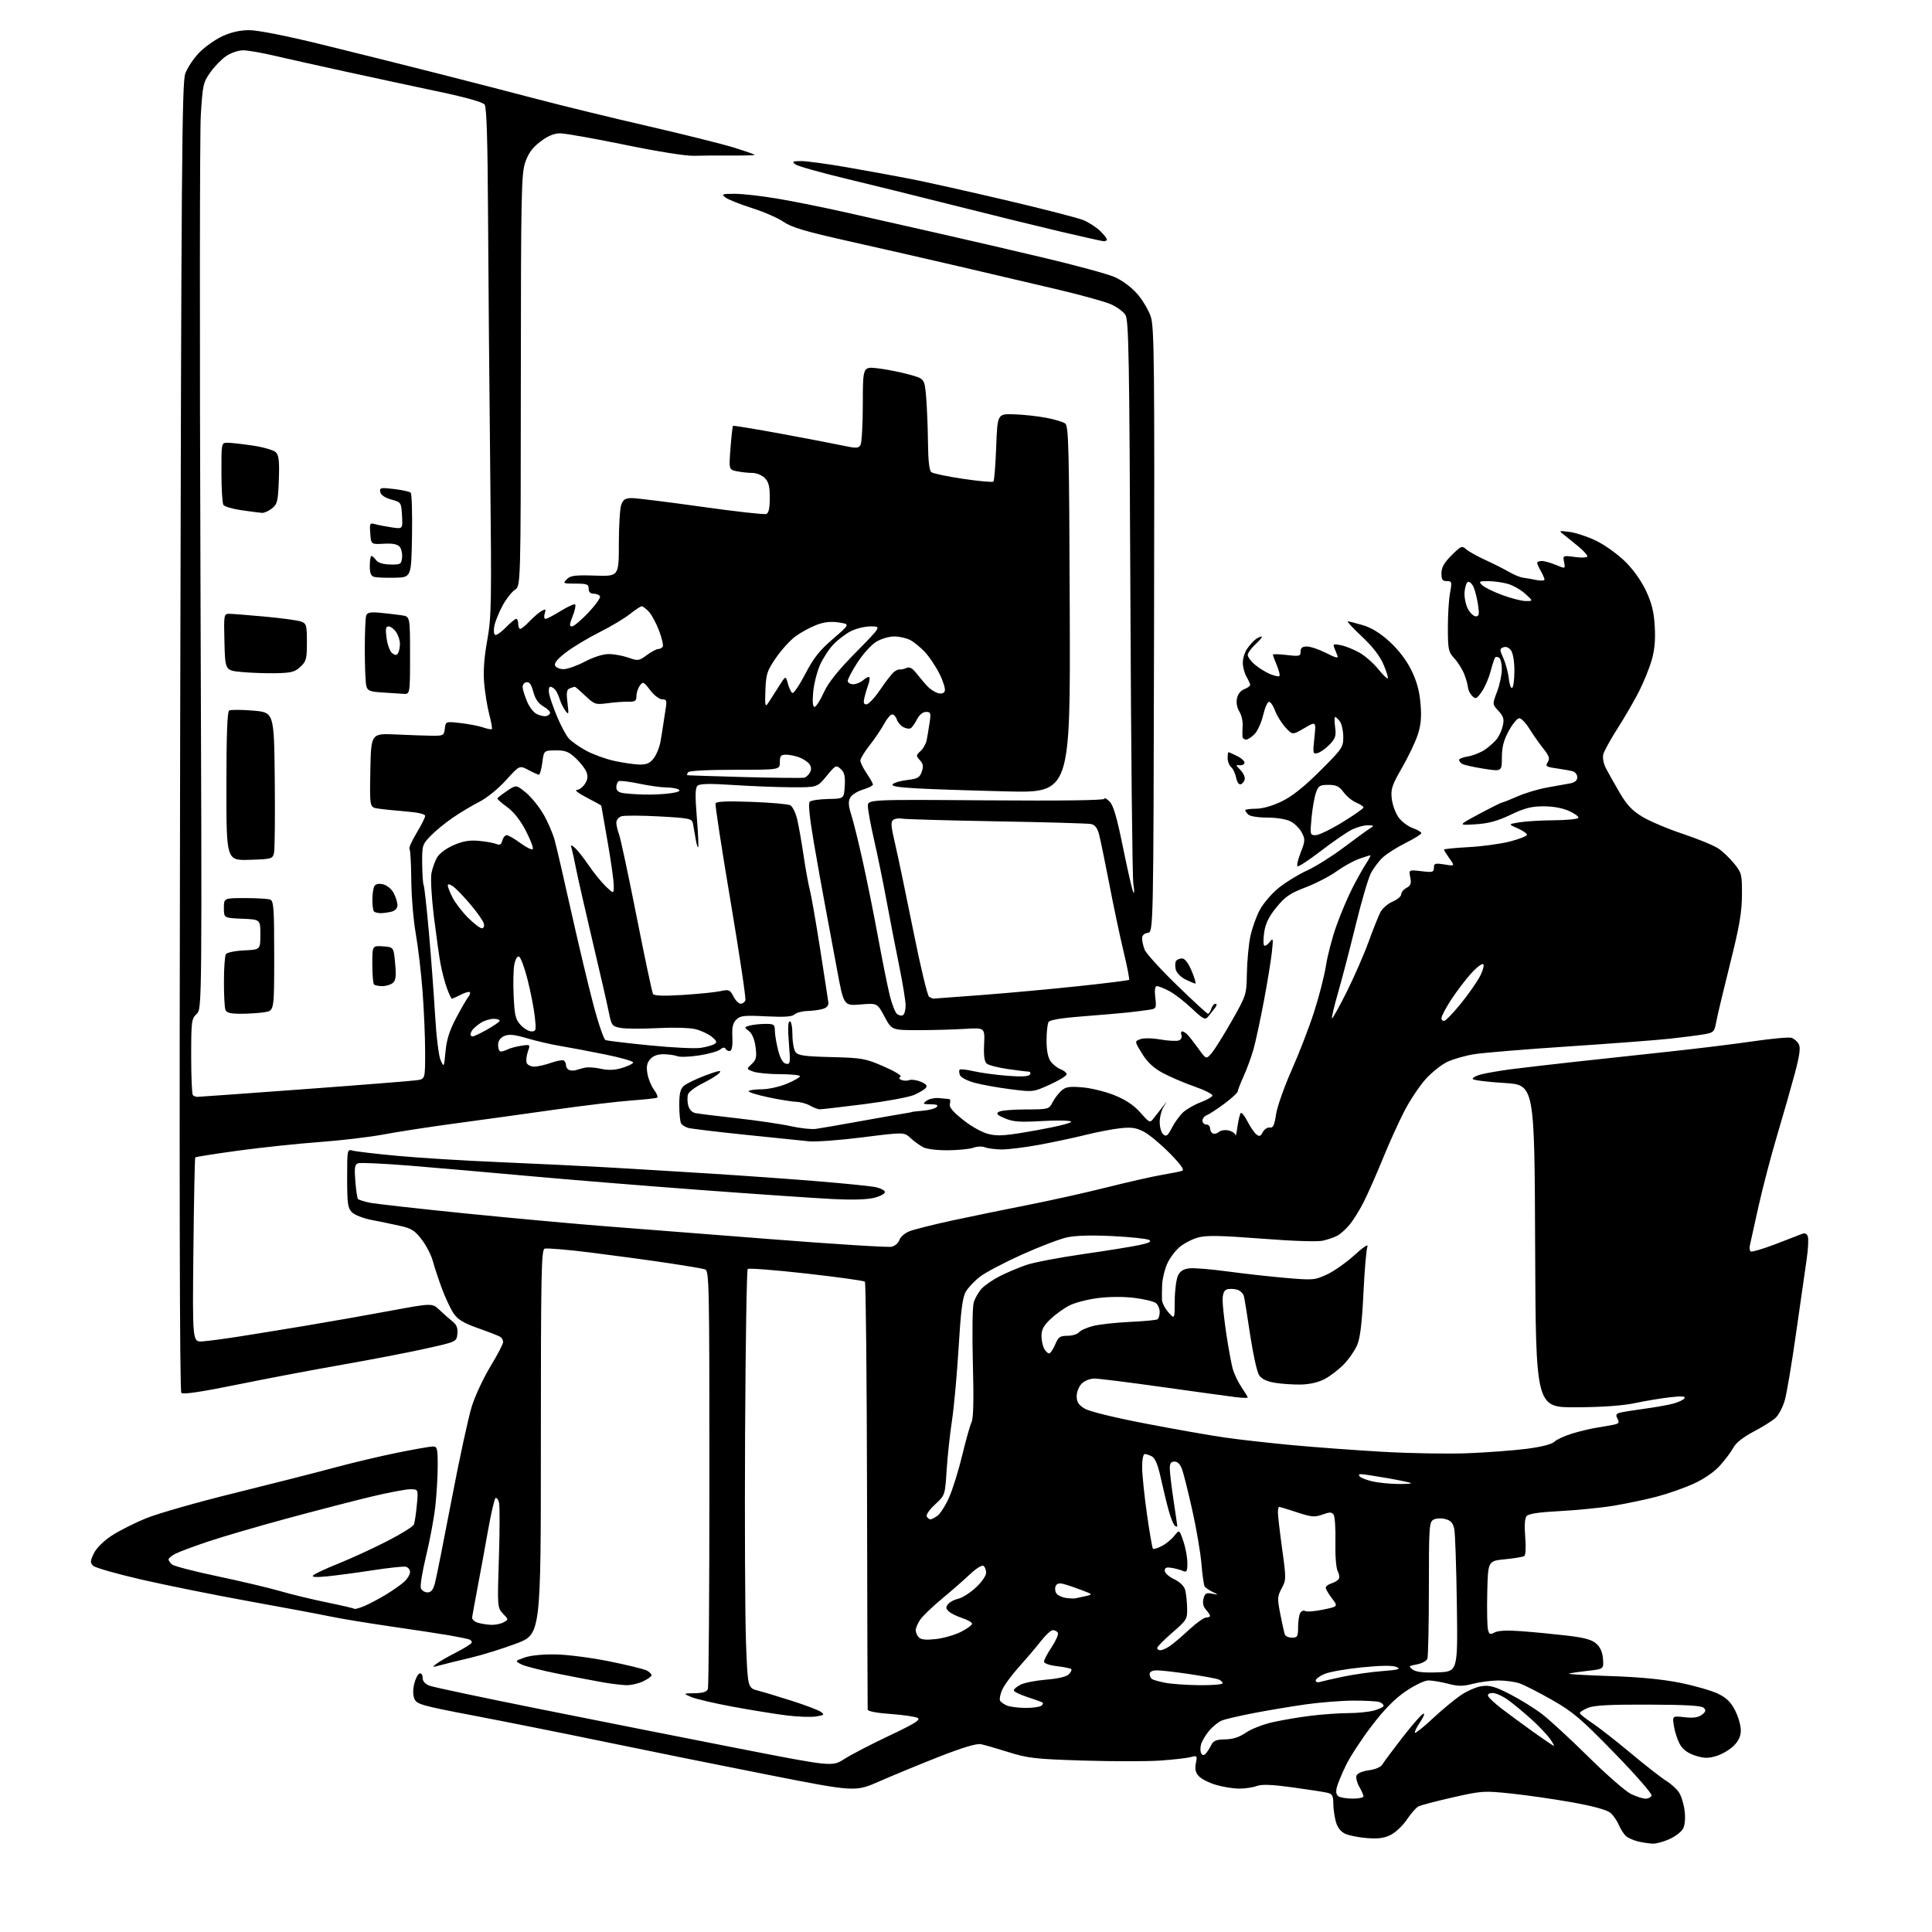 <?xml version="1.0" encoding="UTF-8" standalone="no"?>
<svg 
  version="1.1" 
  xmlns="http://www.w3.org/2000/svg" 
  xmlns:xlink="http://www.w3.org/1999/xlink" 
  xmlns:svg="http://www.w3.org/2000/svg"
  xmlns:rdf="http://www.w3.org/1999/02/22-rdf-syntax-ns#"
  xmlns:cc="http://creativecommons.org/ns#"
  xmlns:dc="http://purl.org/dc/elements/1.1/"
  viewBox="0 0 768 768"
  width="768"
  height="768"
>
<style>svg {background-color: white; }</style>"
<path stroke="none" fill="black" fill-rule="evenodd" d="M657.00,732.88C655.62,732.83 653.04,732.45 651.26,732.03C649.47,731.60 647.31,730.67 646.45,729.96C645.59,729.24 644.30,727.27 643.58,725.58C642.86,723.89 641.36,721.68 640.23,720.68C638.90,719.50 633.71,718.05 625.35,716.53C618.28,715.25 607.33,713.66 601.00,712.99C589.86,711.82 589.13,711.86 577.50,714.49C570.90,715.98 564.74,717.61 563.82,718.10C562.89,718.60 560.86,720.91 559.30,723.25C557.74,725.59 554.90,728.32 552.98,729.31C550.36,730.68 548.01,731.01 543.50,730.68C540.20,730.43 536.26,729.66 534.75,728.96C532.93,728.11 531.67,726.48 531.01,724.09C530.46,722.12 530.01,718.86 530.01,716.86C530.00,713.91 529.57,713.11 527.75,712.67C526.51,712.36 520.28,711.40 513.91,710.52C505.49,709.37 501.56,709.22 499.59,709.97C498.09,710.53 494.96,711.00 492.62,711.00C490.28,711.00 486.11,710.33 483.35,709.51C480.59,708.69 477.52,707.13 476.53,706.04C475.23,704.60 474.91,703.19 475.37,700.91C475.97,697.88 475.90,697.79 473.25,698.49C471.74,698.89 466.26,699.50 461.08,699.86C455.90,700.21 442.17,700.21 430.58,699.85C411.60,699.26 408.65,698.93 401.00,696.53C396.32,695.06 391.34,693.63 389.92,693.34C388.22,693.00 382.63,694.67 373.42,698.28C365.77,701.29 355.11,705.68 349.75,708.04C340.00,712.34 340.00,712.34 305.75,705.59C286.91,701.88 257.77,696.00 241.00,692.52C224.22,689.04 200.45,684.29 188.16,681.95C168.01,678.12 165.72,677.48 164.79,675.44C164.14,674.00 164.08,671.81 164.65,669.42C165.14,667.35 166.09,665.47 166.77,665.24C167.48,665.01 168.00,665.72 168.00,666.94C168.00,668.32 168.95,669.41 170.75,670.10C172.26,670.67 192.18,674.89 215.00,679.46C237.82,684.03 273.22,691.05 293.66,695.05C330.83,702.32 330.83,702.32 335.68,699.20C338.36,697.49 346.37,693.33 353.50,689.96C363.59,685.19 366.09,683.63 364.81,682.91C363.90,682.41 359.07,681.70 354.08,681.34C348.62,680.96 344.96,680.26 344.91,679.60C344.86,679.00 344.75,640.63 344.66,594.33C344.57,548.04 344.19,509.86 343.81,509.48C343.44,509.11 332.97,507.65 320.54,506.25C308.12,504.86 297.63,504.04 297.23,504.44C296.83,504.84 296.36,534.27 296.18,569.83C296.01,605.40 296.17,642.71 296.54,652.74C297.22,670.98 297.22,670.98 301.36,672.06C303.64,672.65 309.77,674.51 314.99,676.18C320.21,677.85 325.28,679.78 326.27,680.47C327.87,681.60 327.68,681.79 324.41,682.32C322.40,682.65 317.10,682.46 312.63,681.90C308.16,681.34 298.52,679.78 291.21,678.43C283.90,677.08 276.48,675.34 274.71,674.57C271.50,673.16 271.50,673.16 276.14,673.08C279.40,673.02 280.97,672.53 281.39,671.42C281.73,670.55 282.00,632.78 282.00,587.49C282.00,509.93 281.90,505.10 280.25,504.58C279.29,504.28 272.65,503.15 265.50,502.08C258.35,501.00 244.73,499.15 235.23,497.96C225.74,496.77 217.30,496.05 216.48,496.37C215.19,496.86 215.00,506.69 215.00,573.30C215.00,649.66 215.00,649.66 205.25,653.33C199.89,655.34 191.68,657.90 187.00,659.00C182.32,660.10 176.93,661.43 175.00,661.96C171.73,662.85 171.63,662.81 173.50,661.38C174.60,660.53 178.05,658.53 181.18,656.94C184.30,655.35 187.12,653.62 187.44,653.09C187.76,652.57 187.24,651.91 186.26,651.62C185.29,651.34 181.80,650.64 178.50,650.06C175.20,649.49 164.85,647.91 155.50,646.56C146.15,645.20 135.35,643.42 131.50,642.61C127.65,641.80 113.12,639.07 99.21,636.56C85.29,634.04 65.94,630.14 56.21,627.90C46.47,625.66 37.85,623.20 37.06,622.43C35.80,621.22 35.83,620.59 37.27,617.55C38.27,615.47 41.08,612.64 44.26,610.53C47.19,608.59 53.39,605.45 58.04,603.55C62.69,601.66 78.42,597.16 93.00,593.57C107.58,589.97 125.35,585.45 132.50,583.52C139.65,581.58 151.04,578.88 157.82,577.50C164.59,576.13 171.00,575.00 172.07,575.00C173.81,575.00 174.00,575.75 173.99,582.75C173.99,587.01 173.55,594.33 173.02,599.00C172.49,603.67 170.84,612.49 169.36,618.59C167.88,624.69 166.95,630.43 167.30,631.34C167.65,632.25 168.83,633.00 169.93,633.00C171.39,633.00 172.19,632.00 172.92,629.25C173.47,627.19 176.44,612.26 179.53,596.07C182.62,579.88 186.23,563.21 187.56,559.01C188.88,554.82 192.22,547.67 194.98,543.13C197.74,538.58 200.00,534.25 200.00,533.49C200.00,532.74 199.47,531.79 198.83,531.40C198.19,531.00 194.25,529.46 190.08,527.99C184.28,525.93 181.99,524.55 180.32,522.11C179.13,520.36 177.03,515.90 175.66,512.21C174.30,508.52 172.68,503.61 172.06,501.29C171.45,498.98 169.48,495.15 167.68,492.79C164.93,489.16 163.58,488.31 158.96,487.28C155.96,486.61 150.87,485.56 147.66,484.94C144.45,484.33 140.96,482.96 139.91,481.91C138.25,480.25 138.00,478.49 138.00,468.38C138.00,456.82 138.01,456.77 140.25,457.40C141.49,457.74 149.47,458.68 158.00,459.47C166.53,460.27 184.75,461.39 198.50,461.97C212.25,462.55 231.38,463.47 241.00,464.02C250.62,464.57 269.30,465.70 282.50,466.53C295.70,467.36 315.05,468.74 325.50,469.61C335.95,470.47 346.04,471.49 347.93,471.87C349.81,472.25 351.53,473.08 351.74,473.72C351.96,474.39 350.28,475.39 347.81,476.07C344.92,476.86 339.33,477.04 330.88,476.63C323.94,476.28 300.09,474.65 277.88,472.99C255.67,471.34 225.12,468.85 210.00,467.47C194.88,466.09 173.82,464.26 163.21,463.39C152.59,462.53 143.20,462.09 142.32,462.43C141.01,462.93 140.82,464.20 141.25,469.58C141.54,473.17 142.02,476.35 142.31,476.64C142.60,476.94 144.57,477.56 146.67,478.04C148.78,478.51 166.25,480.47 185.50,482.41C204.75,484.34 229.50,486.60 240.50,487.44C251.50,488.28 281.11,490.60 306.31,492.58C331.50,494.56 353.19,495.92 354.49,495.59C355.80,495.26 357.17,494.06 357.53,492.91C357.89,491.76 359.61,490.23 361.35,489.51C363.08,488.79 370.80,486.84 378.50,485.17C386.20,483.51 399.70,480.74 408.50,479.01C417.30,477.29 431.48,474.13 440.00,471.99C448.52,469.85 458.43,467.61 462.00,467.01C465.57,466.41 469.14,465.69 469.93,465.42C470.93,465.07 469.40,462.93 464.93,458.38C461.39,454.79 456.78,450.95 454.67,449.86C451.58,448.26 449.73,448.00 445.17,448.51C442.05,448.86 435.90,450.05 431.50,451.15C427.10,452.25 418.80,454.02 413.06,455.08C407.31,456.13 400.56,456.97 398.06,456.93C395.55,456.89 392.60,456.50 391.50,456.06C390.40,455.63 388.38,455.70 387.00,456.22C385.62,456.74 381.12,457.20 377.00,457.25C372.65,457.30 368.45,456.80 367.00,456.05C365.62,455.34 363.35,453.69 361.95,452.39C359.41,450.02 359.41,450.02 342.95,452.10C333.90,453.25 324.25,453.96 321.50,453.68C318.75,453.41 307.27,452.23 296.00,451.06C284.73,449.90 274.60,448.67 273.50,448.34C272.40,448.00 271.17,447.23 270.77,446.62C270.36,446.00 270.02,442.76 270.02,439.40C270.00,434.80 270.44,432.91 271.79,431.69C272.78,430.80 276.68,428.90 280.46,427.48C285.41,425.62 286.98,425.32 286.06,426.42C285.37,427.26 282.38,429.13 279.43,430.58C276.48,432.02 273.81,434.02 273.50,435.01C273.18,436.01 273.21,438.00 273.57,439.42C273.96,440.97 275.09,442.20 276.36,442.46C277.54,442.71 285.02,443.64 293.00,444.53C300.98,445.42 310.58,446.83 314.33,447.67C318.09,448.51 322.59,449.00 324.33,448.75C326.08,448.51 334.02,447.13 342.00,445.69C349.98,444.25 357.85,442.86 359.50,442.62C361.15,442.37 362.50,442.10 362.50,442.03C362.50,441.96 364.47,441.73 366.88,441.52C369.28,441.32 371.74,440.66 372.33,440.07C373.09,439.31 372.41,438.99 369.95,438.97C366.84,438.94 366.68,438.80 368.28,437.59C369.26,436.84 371.51,436.36 373.28,436.51C375.05,436.66 376.87,436.83 377.32,436.89C377.77,436.95 377.88,437.79 377.58,438.75C377.18,440.02 378.61,441.77 382.76,445.10C386.15,447.81 390.34,450.15 393.00,450.80C396.79,451.74 399.80,451.50 412.24,449.26C420.75,447.73 426.46,446.27 425.74,445.82C425.06,445.38 419.77,445.30 414.00,445.64C405.44,446.14 402.77,445.95 399.52,444.58C396.39,443.27 395.85,442.71 397.02,441.97C397.83,441.45 402.65,441.02 407.72,441.02C416.77,441.00 416.98,440.95 418.37,438.25C419.15,436.73 420.73,434.65 421.88,433.61C423.61,432.04 425.02,431.81 430.23,432.24C433.68,432.52 439.43,433.93 443.00,435.37C447.48,437.17 450.68,439.30 453.29,442.24C457.08,446.50 457.08,446.50 458.79,444.29C459.73,443.07 461.32,441.04 462.31,439.79C464.13,437.50 464.13,437.50 462.56,439.97C461.70,441.33 461.00,444.09 461.00,446.10C461.00,448.11 461.65,450.29 462.44,450.95C463.63,451.94 464.23,451.47 465.84,448.32C466.92,446.22 468.91,443.47 470.26,442.21C471.62,440.94 474.74,439.14 477.22,438.21C479.69,437.27 481.82,436.05 481.96,435.50C482.09,434.95 478.83,433.31 474.70,431.87C470.57,430.42 464.89,427.98 462.08,426.45C458.51,424.50 456.06,422.20 453.98,418.81C450.99,413.95 450.99,413.95 453.27,413.09C454.59,412.59 457.94,412.64 461.28,413.21C464.44,413.76 467.74,413.93 468.62,413.59C469.52,413.25 469.96,412.34 469.64,411.49C469.32,410.67 469.47,410.00 469.96,410.00C470.45,410.00 471.45,410.65 472.18,411.43C472.91,412.22 474.85,414.73 476.49,417.00C479.49,421.14 479.49,421.14 481.67,418.60C482.87,417.20 486.47,411.43 489.68,405.78C495.46,395.58 495.50,395.44 495.66,386.85C495.75,382.08 496.35,375.56 497.01,372.35C497.67,369.13 499.37,364.33 500.80,361.68C502.23,359.02 505.67,355.04 508.45,352.83C511.23,350.61 516.23,347.56 519.57,346.04C522.91,344.53 529.47,340.41 534.15,336.89C538.83,333.38 543.52,329.96 544.58,329.31C546.35,328.21 546.28,328.11 543.71,328.06C542.18,328.03 539.25,328.85 537.21,329.89C535.17,330.94 529.68,334.72 525.02,338.31C520.35,341.89 516.20,344.62 515.80,344.37C515.39,344.12 515.95,341.67 517.03,338.92C518.84,334.33 518.88,333.66 517.49,330.97C516.65,329.36 514.65,327.35 513.03,326.52C511.31,325.63 507.47,325.00 503.75,325.00C500.14,325.00 496.88,324.48 496.20,323.80C495.54,323.14 495.00,322.35 495.00,322.05C495.00,321.75 496.93,321.49 499.27,321.48C501.90,321.47 505.83,320.35 509.52,318.56C513.64,316.56 518.37,312.80 524.75,306.44C533.62,297.59 534.00,297.04 533.97,292.86C533.95,290.46 533.34,287.71 532.61,286.75C531.88,285.79 531.03,285.00 530.73,285.00C530.44,285.00 530.43,286.82 530.73,289.05C531.20,292.51 530.88,293.52 528.54,295.96C527.03,297.53 524.89,299.06 523.79,299.34C521.88,299.84 521.82,299.55 522.49,293.28C523.19,286.70 523.19,286.70 518.49,289.45C513.78,292.21 513.78,292.21 510.96,289.12C509.41,287.42 507.57,284.45 506.87,282.52C506.17,280.58 505.09,279.00 504.47,279.00C503.85,279.00 502.80,281.35 502.14,284.22C501.48,287.09 499.97,290.47 498.79,291.72C497.61,292.97 496.05,294.00 495.33,294.00C494.60,294.00 493.95,293.44 493.90,292.75C493.84,292.06 493.87,290.07 493.97,288.32C494.06,286.57 493.47,284.10 492.64,282.82C491.75,281.43 491.37,279.37 491.70,277.68C492.05,275.93 493.17,274.51 494.63,273.95C495.93,273.45 496.98,272.70 496.96,272.27C496.95,271.85 496.29,270.38 495.50,269.00C494.71,267.62 494.05,265.14 494.04,263.47C494.02,261.81 494.77,259.33 495.70,257.97C496.64,256.61 498.10,254.95 498.95,254.28C499.80,253.61 500.94,253.05 501.47,253.03C502.01,253.01 501.00,254.32 499.22,255.94C497.45,257.56 496.00,259.55 496.00,260.35C496.00,261.16 497.29,262.91 498.87,264.23C500.44,265.56 503.16,267.24 504.90,267.96C506.64,268.68 508.30,269.03 508.59,268.74C508.88,268.45 508.42,266.54 507.56,264.49C506.70,262.43 506.00,260.52 506.00,260.24C506.00,259.96 508.48,260.02 511.50,260.37C516.56,260.97 517.00,260.86 517.00,259.01C517.00,257.53 517.66,257.00 519.53,257.00C520.93,257.00 524.36,258.16 527.17,259.59C531.10,261.58 532.13,261.81 531.64,260.59C531.29,259.71 530.71,258.27 530.35,257.39C529.80,256.02 530.22,255.88 533.10,256.49C534.97,256.88 538.30,258.23 540.50,259.49C542.70,260.76 546.01,263.67 547.85,265.96C549.69,268.26 551.41,269.92 551.67,269.66C551.93,269.41 551.15,266.90 549.95,264.10C548.50,260.73 545.58,256.96 541.34,253.00C537.81,249.70 535.31,247.00 535.78,247.00C536.25,247.00 538.94,247.68 541.76,248.52C545.23,249.55 548.68,251.68 552.42,255.10C555.93,258.31 559.07,262.44 561.02,266.38C563.19,270.79 564.26,274.70 564.68,279.73C565.13,285.06 564.85,288.18 563.56,292.12C562.61,295.01 559.79,300.92 557.29,305.25C553.33,312.13 552.82,313.67 553.24,317.47C553.51,319.86 554.71,323.18 555.90,324.85C557.09,326.53 559.62,328.46 561.53,329.15C563.44,329.84 565.00,330.75 565.00,331.19C565.00,331.62 562.19,333.38 558.75,335.09C555.31,336.81 551.22,339.40 549.66,340.86C548.10,342.31 545.96,345.17 544.91,347.20C543.87,349.24 541.17,358.46 538.91,367.70C536.66,376.94 533.52,388.98 531.94,394.46C530.37,399.93 529.26,404.59 529.48,404.81C529.70,405.03 532.32,400.33 535.30,394.36C538.28,388.38 542.20,379.45 543.99,374.50C545.79,369.55 547.91,364.23 548.70,362.67C549.49,361.12 551.68,359.20 553.57,358.41C555.45,357.62 557.00,356.32 557.00,355.52C557.00,354.72 557.95,353.56 559.11,352.94C560.79,352.04 561.09,351.21 560.60,348.77C559.99,345.72 559.99,345.72 565.00,346.31C569.50,346.85 570.00,346.71 570.00,344.94C570.00,343.19 570.46,343.05 574.18,343.64C578.36,344.31 578.36,344.31 576.18,341.25C574.98,339.57 574.00,337.98 574.00,337.73C574.00,337.48 578.39,337.04 583.75,336.75C589.11,336.47 596.54,335.46 600.25,334.50C603.96,333.54 607.00,332.34 607.00,331.83C607.00,331.32 605.31,330.16 603.25,329.26C599.50,327.62 599.50,327.62 604.00,326.88C606.48,326.48 612.64,326.11 617.69,326.07C622.75,326.03 627.12,325.61 627.41,325.14C627.71,324.67 626.06,323.43 623.76,322.39C621.11,321.20 617.34,320.51 613.53,320.52C608.78,320.53 606.02,321.24 600.50,323.88C595.25,326.39 591.75,327.34 586.50,327.67C579.50,328.11 579.50,328.11 588.00,323.56C592.67,321.06 596.78,319.01 597.13,319.00C597.47,319.00 600.23,317.90 603.26,316.57C606.28,315.23 611.63,313.64 615.13,313.03C618.63,312.43 622.74,311.69 624.25,311.39C626.06,311.03 627.00,310.21 627.00,308.99C627.00,307.97 626.21,306.91 625.25,306.62C624.29,306.34 621.39,305.82 618.81,305.45C614.60,304.86 614.23,304.60 615.24,302.98C616.17,301.50 615.84,300.51 613.44,297.49C611.82,295.46 609.35,291.94 607.93,289.65C606.52,287.37 604.72,285.50 603.94,285.50C603.15,285.50 601.28,287.75 599.78,290.50C597.74,294.23 597.04,296.92 597.02,301.10C597.00,306.71 597.00,306.71 589.75,305.57C585.76,304.94 581.94,304.08 581.25,303.66C580.56,303.23 580.00,302.52 580.00,302.07C580.00,301.63 581.63,301.00 583.63,300.67C585.62,300.35 588.66,299.12 590.38,297.94C592.09,296.76 594.23,294.82 595.12,293.63C596.01,292.44 597.05,290.07 597.42,288.35C597.97,285.84 597.63,284.70 595.66,282.58C593.21,279.94 593.21,279.94 595.11,274.96C596.15,272.22 597.00,268.21 597.00,266.05C597.00,263.89 596.52,261.82 595.93,261.46C595.35,261.10 594.64,261.02 594.37,261.30C594.10,261.57 593.27,264.07 592.54,266.85C591.81,269.63 590.20,273.31 588.97,275.04C586.97,277.85 586.59,278.02 585.21,276.64C584.36,275.79 583.61,274.26 583.54,273.24C583.46,272.22 582.79,269.83 582.04,267.94C581.29,266.05 579.53,263.25 578.13,261.72C575.78,259.17 575.57,258.20 575.55,249.72C575.53,244.65 575.92,238.36 576.40,235.75C577.22,231.29 577.14,231.00 575.14,231.00C573.41,231.00 573.00,230.40 573.00,227.88C573.00,225.58 574.05,223.72 577.02,220.75C580.75,217.02 581.17,216.84 582.80,218.32C583.76,219.19 587.24,221.14 590.53,222.64C593.81,224.14 598.02,226.27 599.89,227.36C601.75,228.46 604.22,229.48 605.39,229.63C606.55,229.78 608.96,230.20 610.75,230.57C612.54,230.93 613.98,230.84 613.96,230.36C613.95,229.89 613.29,228.38 612.50,227.00C611.71,225.62 611.05,224.16 611.04,223.75C611.02,223.34 611.85,223.00 612.88,223.00C613.91,223.00 616.44,223.71 618.51,224.57C622.26,226.14 622.26,226.14 621.75,223.45C621.23,220.78 621.24,220.77 626.12,221.42C628.93,221.79 631.00,221.67 631.00,221.14C631.00,220.63 629.46,218.92 627.57,217.35C625.69,215.78 623.10,213.69 621.82,212.69C619.50,210.89 619.51,210.89 624.00,211.46C626.48,211.78 631.25,213.38 634.61,215.01C637.96,216.65 643.09,220.33 646.00,223.19C649.24,226.37 652.47,230.91 654.32,234.87C656.61,239.77 657.46,243.21 657.79,249.01C658.11,254.40 657.73,258.41 656.54,262.53C655.60,265.75 653.33,271.33 651.49,274.94C649.65,278.55 645.85,285.10 643.04,289.50C640.23,293.90 637.66,298.56 637.33,299.86C636.99,301.20 637.43,303.56 638.36,305.36C639.25,307.08 641.69,311.43 643.78,315.00C646.73,320.05 648.78,322.22 652.94,324.72C655.89,326.49 663.16,329.56 669.10,331.53C675.04,333.51 681.34,336.11 683.11,337.32C684.87,338.52 687.71,341.23 689.41,343.35C692.34,347.00 692.50,347.63 692.45,355.85C692.41,362.70 691.44,368.34 687.76,383.00C685.21,393.18 682.74,403.51 682.28,405.98C681.48,410.26 681.27,410.48 677.27,411.17C674.97,411.56 668.91,412.34 663.80,412.90C658.68,413.46 640.55,414.84 623.50,415.97C606.45,417.09 589.58,418.49 586.00,419.06C582.42,419.64 577.60,421.02 575.27,422.13C572.95,423.25 569.07,426.35 566.65,429.04C564.24,431.73 560.45,437.43 558.24,441.71C556.02,446.00 552.15,454.54 549.65,460.70C547.14,466.86 543.74,474.55 542.10,477.80C540.46,481.05 537.92,485.13 536.45,486.87C534.99,488.62 532.83,490.56 531.67,491.18C530.50,491.80 527.96,492.69 526.02,493.16C523.86,493.68 514.40,493.38 501.50,492.38C485.15,491.12 479.57,491.02 476.30,491.91C473.98,492.54 470.65,494.26 468.89,495.74C467.13,497.22 464.90,500.25 463.93,502.47C462.96,504.69 462.08,508.30 461.98,510.50C461.89,512.70 461.85,515.49 461.90,516.69C461.96,517.90 463.11,520.15 464.47,521.69C466.94,524.50 466.94,524.50 466.98,517.00C467.01,512.88 467.60,508.38 468.29,507.00C469.19,505.20 470.51,504.41 472.97,504.17C474.85,503.99 481.59,504.55 487.94,505.42C494.30,506.28 504.65,507.44 510.94,507.98C521.89,508.93 522.59,508.88 527.44,506.65C530.22,505.37 535.17,501.89 538.44,498.91C541.86,495.79 544.04,494.35 543.58,495.50C543.13,496.60 542.42,504.94 541.99,514.04C541.43,525.63 540.71,531.77 539.55,534.54C538.64,536.72 536.24,540.23 534.20,542.33C532.17,544.44 528.70,547.10 526.50,548.23C523.99,549.53 520.45,550.33 517.00,550.38C513.98,550.43 509.35,550.11 506.73,549.67C503.46,549.12 501.50,548.16 500.49,546.62C499.68,545.38 498.11,538.32 497.00,530.93C495.90,523.55 494.77,516.54 494.50,515.36C494.23,514.16 492.96,512.95 491.59,512.61C490.25,512.28 488.45,512.27 487.58,512.61C486.54,513.01 486.00,514.46 486.01,516.86C486.01,518.86 486.68,524.94 487.50,530.37C488.32,535.80 489.44,541.92 489.99,543.98C490.55,546.04 492.13,549.38 493.50,551.41C494.88,553.43 496.00,555.29 496.00,555.53C496.00,555.77 493.86,555.70 491.25,555.39C488.64,555.07 475.61,553.28 462.31,551.41C449.00,549.53 436.74,548.00 435.06,548.00C433.33,548.00 431.13,548.87 430.00,550.00C428.88,551.12 428.00,553.33 428.00,555.01C428.00,557.32 428.74,558.48 431.12,559.92C432.98,561.06 442.75,563.46 455.37,565.89C466.99,568.13 481.23,570.64 487.00,571.46C492.77,572.29 504.93,573.65 514.00,574.49C523.08,575.33 539.27,576.52 550.00,577.13C560.73,577.74 575.80,577.99 583.50,577.68C591.20,577.38 601.73,576.58 606.90,575.92C612.82,575.15 616.90,574.11 617.91,573.10C618.79,572.22 621.98,570.76 625.01,569.84C628.03,568.93 632.30,567.91 634.50,567.56C636.70,567.21 639.73,566.69 641.24,566.39C643.55,565.93 643.83,565.55 642.99,563.99C642.22,562.55 642.39,562.02 643.75,561.62C644.71,561.33 649.09,560.62 653.47,560.03C657.85,559.44 663.12,558.51 665.18,557.95C667.23,557.40 669.23,556.44 669.61,555.83C670.11,555.02 668.52,554.91 663.90,555.43C660.38,555.83 654.12,556.87 650.00,557.74C645.07,558.79 637.02,559.36 626.50,559.42C610.50,559.50 610.50,559.50 610.24,495.36C609.99,431.22 609.99,431.22 597.98,430.50C591.38,430.10 585.75,429.40 585.46,428.94C585.17,428.47 586.64,427.65 588.72,427.10C590.80,426.56 596.10,425.64 600.50,425.06C604.90,424.49 616.60,423.13 626.50,422.04C636.40,420.95 653.27,419.12 664.00,417.98C674.73,416.83 689.54,415.01 696.91,413.93C704.29,412.85 711.15,412.23 712.16,412.55C713.17,412.87 714.46,414.00 715.03,415.06C715.80,416.49 715.40,419.44 713.49,426.64C712.07,431.96 708.92,443.01 706.47,451.20C704.03,459.39 700.66,472.26 698.98,479.80C697.30,487.33 695.76,494.29 695.56,495.25C695.36,496.21 695.55,497.22 695.98,497.49C696.42,497.76 700.77,496.47 705.64,494.62C710.51,492.77 715.28,490.93 716.24,490.53C717.43,490.03 718.19,490.33 718.63,491.48C718.99,492.41 718.77,496.62 718.14,500.84C717.51,505.05 715.63,518.17 713.96,530.00C712.29,541.83 710.28,553.77 709.50,556.55C708.71,559.32 707.04,562.52 705.78,563.66C704.53,564.79 700.61,567.24 697.07,569.10C692.99,571.24 690.06,573.55 689.07,575.42C688.21,577.03 685.82,580.23 683.77,582.52C681.45,585.11 677.47,587.86 673.27,589.79C669.54,591.49 662.90,593.82 658.50,594.97C654.10,596.11 646.45,597.72 641.50,598.54C636.55,599.36 626.98,600.31 620.24,600.67C611.74,601.11 607.64,601.73 606.85,602.68C606.11,603.57 605.92,606.46 606.30,611.00C606.64,615.15 606.48,618.20 605.89,618.57C605.35,618.90 601.89,619.47 598.20,619.84C591.50,620.50 591.50,620.50 591.21,633.00C591.05,639.88 591.18,646.52 591.49,647.77C591.97,649.74 592.33,649.89 594.16,648.91C595.55,648.17 599.21,648.00 604.88,648.43C609.62,648.78 617.71,649.57 622.85,650.17C629.90,651.00 632.79,651.79 634.57,653.39C636.16,654.81 637.03,656.81 637.22,659.48C637.50,663.47 637.50,663.47 631.15,664.18C627.66,664.58 624.28,665.08 623.65,665.29C623.02,665.51 630.38,665.94 640.00,666.26C651.82,666.65 660.91,667.53 668.00,668.97C673.77,670.14 680.52,672.09 683.00,673.30C686.34,674.93 688.08,676.65 689.75,679.96C690.99,682.42 692.00,685.94 692.00,687.79C692.00,690.15 691.16,692.00 689.17,693.99C687.61,695.54 684.51,697.37 682.27,698.04C678.98,699.02 677.38,698.99 673.90,697.88C671.00,696.95 669.02,695.52 667.85,693.49C666.89,691.84 665.80,688.59 665.43,686.28C664.75,682.07 664.75,682.07 669.63,682.62C673.12,683.01 675.06,682.74 676.50,681.65C678.07,680.46 678.24,679.87 677.29,678.91C676.42,678.02 670.31,677.66 655.29,677.61C639.94,677.55 633.65,677.89 631.25,678.89C629.46,679.63 628.00,680.56 628.00,680.95C628.00,681.34 630.14,683.07 632.75,684.80C635.36,686.52 642.29,691.94 648.15,696.83C654.01,701.72 660.38,706.69 662.30,707.88C664.22,709.06 666.54,711.17 667.45,712.56C668.36,713.95 669.36,717.25 669.67,719.89C670.02,722.79 669.77,725.57 669.04,726.93C668.38,728.16 665.96,730.02 663.67,731.06C661.38,732.10 658.38,732.92 657.00,732.88zM537.75,714.98C540.09,714.99 542.00,714.59 542.00,714.08C542.00,713.58 541.25,711.85 540.33,710.25C539.41,708.65 538.92,706.65 539.24,705.81C539.59,704.92 541.62,704.05 544.16,703.71C546.73,703.37 548.91,702.43 549.50,701.42C550.05,700.47 553.65,695.64 557.50,690.67C561.35,685.70 565.08,681.45 565.78,681.22C566.49,681.00 565.92,682.50 564.52,684.56C563.12,686.62 562.20,688.53 562.46,688.80C562.73,689.06 565.86,686.56 569.42,683.23C572.98,679.90 577.98,675.74 580.53,673.98C583.08,672.22 586.93,670.55 589.07,670.26C592.24,669.84 594.35,670.44 600.24,673.47C604.23,675.52 609.95,679.06 612.95,681.35C615.94,683.63 624.27,691.30 631.45,698.40C638.63,705.49 646.24,712.13 648.36,713.15C650.48,714.17 653.08,715.00 654.14,715.00C655.20,715.00 656.27,714.44 656.53,713.75C656.79,713.06 650.13,705.45 641.75,696.84C628.45,683.19 625.28,680.49 617.00,675.77C611.77,672.79 605.97,669.82 604.10,669.18C602.23,668.53 598.41,668.01 595.60,668.02C592.80,668.03 588.27,668.62 585.55,669.32C581.51,670.37 579.68,670.37 575.58,669.30C572.82,668.59 569.34,668.00 567.85,668.00C566.29,668.00 562.43,669.84 558.81,672.30C554.43,675.29 550.30,679.48 545.31,686.01C541.35,691.18 536.76,698.19 535.11,701.58C533.45,704.97 531.79,708.98 531.41,710.48C530.95,712.34 531.17,713.50 532.11,714.09C532.88,714.57 535.41,714.98 537.75,714.98zM479.23,697.17C479.78,696.62 480.76,695.12 481.40,693.83C482.34,691.93 483.39,691.49 487.03,691.43C490.12,691.38 492.67,690.55 495.28,688.75C497.36,687.32 502.09,685.46 505.78,684.63C509.48,683.79 516.31,682.63 520.97,682.05C525.63,681.47 532.38,681.00 535.97,680.99C539.56,680.99 544.19,680.52 546.25,679.95C548.31,679.37 550.00,678.53 550.00,678.06C550.00,677.59 549.29,676.94 548.42,676.61C547.55,676.27 542.94,676.01 538.17,676.02C533.40,676.03 524.79,676.71 519.03,677.52C513.27,678.34 504.02,679.89 498.47,680.96C492.91,682.03 487.23,683.34 485.85,683.87C484.46,684.40 482.12,686.25 480.66,687.99C479.20,689.73 477.73,692.22 477.41,693.52C477.08,694.82 477.13,696.40 477.52,697.03C477.99,697.80 478.56,697.84 479.23,697.17zM617.67,694.00C617.93,694.00 617.20,692.69 616.06,691.09C614.92,689.49 611.63,686.04 608.74,683.43C605.86,680.83 601.74,677.41 599.60,675.85C597.45,674.28 594.66,673.00 593.38,673.00C591.91,673.00 591.25,673.46 591.59,674.25C591.87,674.94 594.22,677.13 596.80,679.12C599.39,681.11 605.03,685.27 609.36,688.37C613.68,691.47 617.42,694.00 617.67,694.00zM407.50,678.92C410.25,678.95 413.11,678.58 413.86,678.11C414.60,677.64 414.83,677.03 414.36,676.76C413.89,676.49 411.14,675.50 408.25,674.55C405.36,673.61 403.00,672.44 403.00,671.95C403.00,671.45 404.24,670.43 405.75,669.66C407.26,668.90 411.84,668.01 415.92,667.68C420.54,667.31 423.91,666.51 424.86,665.57C425.70,664.73 426.13,663.80 425.83,663.49C425.52,663.19 422.96,662.66 420.14,662.33C417.17,661.98 415.00,661.22 415.00,660.53C415.00,659.88 416.38,657.25 418.08,654.70C419.77,652.14 420.87,649.59 420.52,649.03C420.17,648.46 419.27,648.00 418.53,648.00C417.78,648.00 415.68,649.91 413.87,652.25C412.05,654.59 408.13,659.20 405.16,662.50C402.19,665.80 399.12,669.98 398.35,671.79C397.57,673.61 397.22,675.55 397.57,676.11C397.92,676.68 399.17,677.53 400.35,678.01C401.53,678.48 404.75,678.89 407.50,678.92zM248.85,669.88C247.01,669.82 243.03,669.33 240.00,668.81C236.97,668.29 228.93,666.75 222.13,665.40C215.33,664.05 208.62,662.34 207.21,661.60C204.66,660.27 204.66,660.27 208.58,658.88C210.93,658.05 215.91,657.56 221.00,657.66C225.68,657.75 235.29,659.00 242.36,660.44C249.44,661.88 256.08,663.51 257.11,664.06C258.15,664.62 259.00,665.45 259.00,665.92C259.00,666.39 257.47,667.50 255.60,668.39C253.73,669.27 250.69,669.95 248.85,669.88zM476.75,669.89C481.84,669.95 486.00,669.60 486.00,669.11C486.00,668.62 485.27,667.93 484.37,667.59C483.47,667.24 478.30,666.30 472.88,665.48C467.45,664.67 461.66,664.00 460.01,664.00C458.06,664.00 457.00,664.51 457.00,665.44C457.00,666.23 457.44,667.16 457.98,667.49C458.53,667.83 460.89,668.48 463.23,668.94C465.58,669.40 471.66,669.83 476.75,669.89zM524.75,668.59C525.71,668.30 529.88,667.34 534.00,666.48C538.12,665.62 545.08,664.63 549.46,664.29C555.92,663.79 557.00,663.48 555.18,662.67C553.67,661.99 549.23,662.03 541.56,662.78C535.30,663.40 528.56,664.57 526.59,665.40C524.62,666.22 523.00,667.40 523.00,668.02C523.00,668.63 523.79,668.89 524.75,668.59zM571.49,664.79C579.50,664.50 579.50,664.50 579.12,637.75C578.92,623.04 578.46,609.57 578.10,607.82C577.60,605.40 576.75,604.44 574.57,603.86C572.96,603.43 570.88,603.53 569.85,604.08C568.12,605.00 568.00,606.82 568.00,631.45C568.00,645.96 567.73,658.54 567.40,659.39C567.08,660.25 565.20,661.25 563.24,661.62C559.90,662.24 559.79,662.37 561.58,663.68C562.92,664.66 565.84,664.99 571.49,664.79zM461.28,656.00C461.98,656.00 463.67,655.25 465.03,654.33C466.39,653.41 469.84,650.49 472.69,647.83C475.54,645.17 478.58,643.00 479.44,643.00C480.30,643.00 481.00,642.70 481.00,642.33C481.00,641.96 480.27,640.85 479.38,639.87C478.31,638.69 477.98,637.22 478.40,635.53C478.94,633.38 479.48,633.06 481.77,633.51C484.50,634.04 484.50,634.04 482.00,632.80C480.62,632.11 479.22,631.17 478.89,630.69C478.55,630.21 477.97,626.18 477.60,621.73C477.23,617.28 475.61,607.76 474.01,600.57C472.40,593.38 470.58,586.04 469.95,584.25C469.20,582.12 468.15,581.00 466.90,581.00C465.49,581.00 465.00,581.71 465.01,583.75C465.01,585.26 465.68,590.96 466.51,596.41C467.33,601.86 468.00,606.50 468.00,606.72C468.00,606.94 467.58,606.86 467.07,606.54C466.55,606.22 465.46,603.61 464.65,600.73C463.84,597.85 462.41,592.00 461.48,587.73C460.33,582.43 459.21,579.65 457.96,578.98C456.95,578.44 455.65,578.00 455.07,578.00C454.44,578.00 454.01,580.19 454.02,583.25C454.03,586.14 454.88,594.49 455.92,601.82C456.96,609.15 458.03,615.37 458.31,615.64C458.59,615.92 460.17,615.45 461.82,614.59C463.47,613.74 465.72,611.90 466.81,610.51C468.80,607.98 468.80,607.98 470.40,612.67C471.28,615.25 472.00,619.12 472.00,621.29C472.00,624.65 471.75,625.11 470.25,624.47C469.29,624.05 467.26,623.50 465.75,623.25C463.70,622.89 463.00,623.18 463.00,624.38C463.00,625.26 464.67,626.78 466.71,627.74C469.00,628.83 470.68,630.46 471.11,632.00C471.49,633.38 471.85,636.59 471.90,639.15C472.00,643.63 471.78,643.99 466.00,649.00C462.70,651.86 460.00,654.60 460.00,655.10C460.00,655.59 460.57,656.00 461.28,656.00zM372.00,651.56C375.02,651.22 379.49,649.95 381.92,648.72C384.35,647.50 386.37,646.05 386.41,645.50C386.44,644.95 384.68,643.92 382.49,643.20C380.29,642.49 377.86,641.27 377.09,640.50C375.96,639.38 375.92,638.80 376.91,637.61C377.58,636.80 379.41,635.85 380.96,635.51C382.52,635.17 385.64,633.18 387.89,631.10C390.19,628.98 392.00,626.38 392.00,625.21C392.00,624.06 391.51,622.81 390.91,622.44C390.31,622.07 387.94,623.55 385.66,625.72C383.37,627.89 378.35,632.29 374.50,635.48C370.65,638.68 366.72,642.46 365.76,643.89C364.80,645.33 364.01,647.20 364.01,648.05C364.00,648.90 364.56,650.18 365.25,650.89C366.13,651.80 368.13,651.99 372.00,651.56zM513.61,651.00C515.75,651.00 516.00,650.56 516.02,646.75C516.02,644.41 516.42,641.88 516.90,641.12C517.38,640.36 518.27,640.05 518.86,640.42C519.46,640.79 522.65,640.53 525.95,639.85C531.94,638.61 531.94,638.61 529.47,635.37C528.11,633.59 527.00,631.68 527.00,631.13C527.00,630.58 528.01,629.82 529.25,629.43C530.49,629.05 531.81,628.25 532.18,627.67C532.55,627.09 532.36,625.68 531.75,624.55C531.12,623.38 530.73,618.45 530.85,613.00C530.96,607.77 530.65,602.89 530.15,602.14C529.40,601.02 528.64,601.00 525.71,602.06C522.61,603.18 521.36,603.07 515.57,601.17C511.93,599.98 508.74,599.00 508.48,599.00C508.22,599.00 508.00,600.01 507.99,601.25C507.99,602.49 508.75,609.00 509.67,615.71C511.30,627.49 511.29,628.04 509.48,631.40C507.76,634.60 507.72,635.43 508.95,641.69C509.68,645.44 510.50,649.06 510.75,649.75C511.01,650.44 512.29,651.00 513.61,651.00zM195.32,645.90C196.86,645.96 199.04,645.51 200.16,644.91C202.18,643.83 202.18,643.82 199.93,641.43C197.71,639.06 197.69,638.82 198.32,619.27C198.67,608.39 198.69,598.49 198.36,597.26C198.04,596.03 197.42,595.24 196.98,595.51C196.55,595.78 195.22,601.51 194.02,608.25C192.82,614.99 190.95,625.23 189.85,631.00C188.76,636.77 187.78,642.14 187.68,642.93C187.58,643.72 188.62,644.69 190.00,645.08C191.38,645.48 193.77,645.85 195.32,645.90zM144.80,638.44C146.75,637.62 150.64,635.57 153.43,633.87C156.22,632.17 159.51,629.85 160.75,628.72C161.99,627.58 163.00,625.86 163.00,624.90C163.00,623.94 162.21,622.99 161.25,622.80C160.29,622.61 154.32,623.25 148.00,624.23C141.68,625.20 133.57,626.28 130.00,626.63C125.48,627.06 123.81,626.94 124.50,626.21C125.05,625.63 129.55,623.54 134.50,621.55C139.45,619.56 148.10,615.59 153.72,612.72C159.35,609.85 164.21,606.83 164.53,606.01C164.86,605.19 165.38,601.71 165.70,598.26C166.29,592.00 166.29,592.00 163.09,592.00C161.33,592.00 154.37,593.32 147.61,594.93C140.86,596.55 125.92,600.42 114.42,603.53C102.91,606.64 88.78,610.77 83.01,612.69C77.24,614.62 71.28,616.84 69.76,617.62C68.24,618.41 67.00,619.43 67.00,619.90C67.00,620.37 67.63,621.28 68.41,621.92C69.18,622.57 77.31,624.67 86.48,626.60C95.64,628.53 106.85,631.18 111.40,632.50C115.94,633.82 124.34,635.85 130.06,637.01C135.79,638.18 140.64,639.31 140.86,639.53C141.08,639.74 142.85,639.25 144.80,638.44zM427.50,635.36C428.05,635.26 429.85,634.86 431.50,634.49C434.50,633.82 434.50,633.82 429.84,632.04C427.28,631.06 424.06,629.98 422.70,629.64C420.92,629.19 420.03,629.48 419.59,630.63C419.25,631.52 419.46,632.84 420.06,633.57C420.66,634.29 422.35,635.03 423.82,635.22C425.30,635.41 426.95,635.47 427.50,635.36zM369.84,604.00C370.23,604.00 371.48,603.35 372.62,602.56C373.75,601.76 375.84,598.50 377.26,595.31C378.68,592.11 381.04,584.55 382.50,578.50C383.95,572.45 385.63,566.50 386.23,565.28C386.96,563.78 387.12,556.19 386.73,541.99C386.42,530.41 386.56,519.53 387.06,517.81C387.55,516.09 388.98,513.58 390.23,512.24C391.48,510.90 394.74,508.66 397.48,507.27C400.22,505.88 404.90,503.90 407.88,502.87C410.86,501.84 421.00,499.90 430.40,498.55C439.81,497.20 449.94,495.57 452.91,494.93C456.88,494.08 457.91,493.53 456.77,492.89C455.91,492.41 449.43,491.73 442.36,491.37C434.08,490.95 427.62,491.13 424.22,491.86C421.32,492.48 413.26,495.55 406.30,498.69C399.34,501.82 391.83,505.77 389.62,507.46C387.41,509.15 384.83,511.87 383.90,513.51C382.61,515.78 381.93,521.12 381.06,535.74C380.42,546.31 379.24,559.36 378.42,564.74C377.60,570.11 376.65,578.97 376.30,584.44C375.67,594.38 375.67,594.38 371.69,598.06C369.41,600.16 368.01,602.21 368.42,602.87C368.80,603.49 369.44,604.00 369.84,604.00zM555.42,589.90C558.67,589.95 561.14,589.81 560.91,589.58C560.68,589.34 556.44,588.44 551.49,587.58C546.55,586.71 541.85,586.00 541.05,586.00C540.12,586.00 539.94,586.34 540.57,586.97C541.10,587.50 543.33,588.35 545.52,588.87C547.71,589.38 552.16,589.84 555.42,589.90zM94.31,550.40C79.90,553.33 72.79,554.39 72.09,553.69C71.40,553.00 71.25,468.87 71.61,293.09C72.07,66.49 72.33,32.97 73.63,29.31C74.45,27.00 76.93,23.25 79.14,20.98C81.35,18.70 85.49,15.75 88.33,14.43C91.78,12.82 95.33,12.01 99.00,11.99C102.37,11.98 113.40,14.14 127.50,17.59C140.15,20.69 160.85,25.85 173.50,29.07C186.15,32.28 204.38,36.99 214.00,39.52C223.62,42.06 243.20,46.83 257.50,50.12C271.80,53.41 287.21,57.26 291.75,58.67C296.29,60.08 300.00,61.38 300.00,61.56C300.00,61.74 295.84,61.86 290.75,61.82C285.66,61.78 279.02,61.83 276.00,61.93C272.70,62.04 261.62,60.28 248.35,57.55C236.16,55.05 224.61,53.00 222.67,53.00C220.24,53.00 217.82,54.01 214.83,56.28C211.65,58.69 210.05,60.88 208.79,64.53C207.24,69.05 207.08,76.87 207.04,151.23C207.00,232.95 207.00,232.95 204.65,234.49C203.36,235.34 201.16,238.16 199.76,240.77C198.36,243.37 196.91,246.92 196.55,248.65C196.18,250.39 196.29,252.06 196.78,252.37C197.28,252.67 199.19,251.36 201.04,249.46C202.88,247.56 204.75,246.00 205.20,246.00C205.64,246.00 206.00,246.90 206.00,248.00C206.00,249.10 206.37,250.00 206.81,250.00C207.26,250.00 208.95,248.61 210.56,246.91C212.18,245.22 214.33,243.38 215.34,242.83C216.93,241.97 217.10,242.12 216.53,243.91C216.16,245.08 216.31,246.00 216.87,246.00C217.42,246.00 220.15,244.58 222.94,242.84C225.74,241.11 228.30,239.96 228.64,240.30C228.97,240.64 228.52,242.74 227.63,244.96C226.33,248.21 226.28,249.00 227.36,249.00C228.10,249.00 231.05,246.52 233.91,243.50C236.77,240.47 238.84,237.55 238.50,237.00C238.16,236.45 237.01,236.00 235.94,236.00C234.67,236.00 234.00,235.31 234.00,234.00C234.00,232.26 233.33,232.00 228.79,232.00C223.82,232.00 223.65,231.92 225.32,230.25C226.79,228.78 228.59,228.55 236.54,228.81C246.00,229.12 246.00,229.12 246.00,216.12C246.00,208.98 246.44,201.98 246.98,200.57C247.75,198.53 248.63,198.00 251.23,198.00C253.03,198.01 265.46,199.55 278.85,201.43C292.24,203.32 303.83,204.62 304.60,204.32C305.58,203.95 306.00,202.02 306.00,197.89C306.00,193.33 305.55,191.55 304.00,190.00C302.90,188.90 300.71,188.00 299.12,188.00C297.54,188.00 294.78,187.71 292.99,187.35C289.73,186.70 289.73,186.70 290.38,178.16C290.75,173.47 291.19,169.48 291.37,169.29C291.56,169.11 300.21,170.53 310.60,172.44C321.00,174.36 332.11,176.49 335.31,177.18C340.27,178.25 341.25,178.22 342.04,176.97C342.55,176.16 342.98,168.80 342.98,160.62C343.00,145.74 343.00,145.74 348.82,146.40C352.02,146.76 357.53,147.84 361.07,148.79C367.50,150.52 367.50,150.52 368.13,157.51C368.47,161.35 368.81,169.51 368.88,175.63C368.96,183.22 369.40,187.06 370.25,187.71C370.94,188.24 376.63,189.43 382.90,190.35C389.17,191.28 394.57,191.77 394.90,191.44C395.23,191.11 395.73,184.91 396.00,177.67C396.50,164.50 396.50,164.50 403.00,164.69C406.57,164.79 412.29,165.40 415.70,166.04C419.11,166.68 422.59,167.72 423.44,168.35C424.80,169.36 425.01,178.13 425.24,242.36C425.50,315.21 425.50,315.21 400.00,314.59C385.98,314.25 369.84,313.71 364.15,313.38C356.62,312.95 354.11,312.49 354.91,311.69C355.51,311.09 358.13,310.35 360.73,310.05C364.75,309.58 365.60,309.09 366.41,306.78C367.15,304.67 366.99,303.64 365.67,302.19C364.08,300.43 364.10,300.22 365.94,298.56C367.01,297.59 368.11,295.60 368.39,294.15C368.67,292.69 369.18,289.59 369.53,287.25C370.11,283.42 369.97,283.00 368.11,283.00C366.84,283.00 365.47,284.13 364.53,285.94C363.70,287.55 362.57,289.15 362.03,289.48C361.49,289.82 360.16,289.62 359.09,289.05C358.01,288.47 356.85,287.10 356.50,286.00C356.15,284.90 355.32,284.00 354.66,284.00C354.00,284.00 352.56,285.67 351.48,287.71C350.39,289.74 347.81,293.56 345.75,296.18C343.69,298.80 342.00,301.57 342.00,302.33C342.00,303.10 343.12,305.38 344.50,307.40C345.88,309.43 347.00,311.45 347.00,311.89C347.00,312.32 345.21,313.22 343.02,313.88C340.83,314.53 338.55,315.98 337.95,317.09C337.15,318.59 337.26,320.30 338.37,323.80C339.20,326.39 341.23,334.57 342.88,342.00C344.54,349.43 347.30,363.15 349.03,372.50C350.75,381.85 352.85,392.30 353.70,395.72C354.54,399.15 355.83,402.45 356.57,403.06C357.31,403.67 358.38,403.88 358.96,403.53C359.53,403.17 360.00,401.45 360.00,399.69C360.00,397.93 358.85,390.87 357.45,384.00C356.05,377.12 353.78,365.43 352.40,358.00C351.03,350.57 348.80,339.70 347.45,333.82C346.10,327.95 345.00,321.94 345.00,320.47C345.00,317.80 345.00,317.80 392.00,318.15C422.01,318.37 439.00,318.15 439.00,317.53C439.00,316.99 439.93,317.48 441.07,318.62C442.61,320.16 444.00,324.95 446.54,337.49C448.42,346.73 450.24,354.56 450.60,354.89C450.95,355.23 450.92,353.70 450.53,351.50C450.13,349.30 449.60,298.00 449.35,237.50C448.94,141.15 448.69,127.21 447.36,125.16C446.52,123.87 443.94,121.98 441.63,120.96C439.32,119.93 429.80,117.29 420.47,115.09C411.14,112.88 393.60,108.77 381.50,105.95C369.40,103.13 349.60,98.61 337.50,95.90C320.16,92.01 314.65,90.38 311.50,88.20C309.30,86.68 303.65,84.21 298.94,82.72C294.23,81.22 289.51,79.34 288.44,78.53C286.66,77.18 286.95,77.06 292.00,77.04C295.02,77.02 302.78,77.90 309.22,78.99C315.67,80.08 328.05,82.58 336.72,84.54C345.40,86.51 361.27,90.09 372.00,92.51C382.73,94.93 401.94,99.38 414.70,102.41C427.47,105.43 440.19,108.89 442.99,110.09C446.00,111.38 449.67,114.10 451.98,116.72C454.13,119.16 456.59,123.27 457.45,125.85C458.83,130.01 458.98,144.11 458.75,250.52C458.50,370.50 458.50,370.50 456.25,370.82C454.84,371.02 454.00,371.83 454.00,373.00C454.00,374.03 454.45,376.05 455.00,377.50C455.55,378.94 461.29,385.26 467.75,391.54C474.21,397.83 479.81,402.97 480.18,402.98C480.56,402.99 481.15,402.10 481.50,401.00C481.85,399.90 482.61,399.00 483.19,399.00C483.83,399.00 483.72,399.69 482.92,400.75C482.19,401.71 480.99,403.23 480.26,404.12C479.07,405.57 478.38,405.22 473.71,400.83C470.85,398.12 466.83,395.03 464.79,393.96C462.75,392.88 460.55,392.00 459.91,392.00C459.12,392.00 458.90,393.44 459.24,396.48C459.74,400.86 459.68,400.97 456.62,401.43C454.91,401.69 451.23,402.15 448.45,402.46C445.68,402.76 437.61,403.46 430.52,404.00C422.20,404.63 417.35,405.43 416.83,406.24C416.39,406.93 416.02,410.21 416.02,413.53C416.01,417.46 416.56,420.35 417.60,421.84C418.48,423.10 420.28,424.54 421.60,425.04C422.92,425.54 424.00,426.44 424.00,427.04C424.00,427.64 421.02,429.48 417.37,431.13C410.74,434.14 410.73,434.14 401.62,432.98C396.60,432.34 390.19,431.18 387.36,430.41C384.49,429.63 381.94,428.28 381.58,427.36C381.24,426.45 381.19,425.48 381.48,425.19C381.77,424.90 384.29,425.19 387.08,425.83C389.87,426.47 395.88,427.29 400.43,427.64C406.16,428.08 408.93,427.92 409.42,427.14C409.80,426.51 409.53,425.99 408.81,425.98C408.09,425.97 404.39,425.51 400.58,424.96C396.77,424.41 393.04,423.45 392.28,422.82C391.30,422.01 390.99,419.76 391.20,415.09C391.50,408.50 391.50,408.50 383.50,409.00C379.10,409.27 370.77,409.50 365.00,409.50C354.50,409.50 354.50,409.50 351.61,404.12C348.73,398.73 348.73,398.73 342.06,399.29C335.39,399.85 335.39,399.85 332.69,385.18C331.20,377.10 329.09,365.77 328.00,360.00C326.90,354.23 324.86,342.79 323.46,334.60C321.79,324.84 321.25,319.35 321.89,318.71C322.43,318.17 325.71,317.68 329.19,317.61C335.50,317.50 335.50,317.50 335.80,312.45C336.03,308.50 335.67,307.02 334.19,305.67C332.36,304.02 332.13,304.13 328.58,308.47C324.87,313.00 324.87,313.00 314.68,312.95C309.08,312.93 298.65,312.52 291.50,312.05C282.02,311.43 278.17,311.51 277.28,312.35C276.36,313.23 276.29,316.24 277.00,324.96C277.51,331.25 277.75,336.59 277.53,336.81C277.31,337.02 276.85,335.47 276.51,333.35C276.16,331.23 275.69,328.55 275.46,327.38C275.05,325.40 274.19,325.21 262.08,324.54C254.95,324.15 248.20,324.12 247.06,324.48C245.93,324.84 245.00,325.98 245.00,327.00C245.00,328.03 245.49,330.14 246.08,331.68C246.68,333.23 249.81,347.91 253.05,364.29C256.29,380.68 259.23,394.56 259.59,395.14C260.03,395.85 263.90,395.98 271.37,395.51C277.49,395.13 284.20,394.46 286.28,394.01C289.79,393.26 290.16,393.40 291.55,396.10C292.38,397.70 293.67,399.00 294.42,399.00C295.17,399.00 296.02,398.40 296.30,397.66C296.59,396.92 293.94,379.26 290.43,358.41C286.91,337.56 284.22,319.99 284.44,319.37C284.72,318.58 288.91,318.40 298.67,318.75C306.28,319.03 313.24,319.64 314.15,320.11C315.05,320.58 316.29,323.11 316.91,325.73C317.52,328.35 318.67,334.85 319.45,340.16C320.23,345.47 321.34,351.55 321.90,353.66C322.46,355.77 324.30,366.27 325.98,377.00C327.66,387.73 329.14,397.37 329.27,398.43C329.43,399.74 328.69,400.59 327.00,401.08C325.62,401.48 322.84,401.85 320.82,401.90C318.80,401.96 316.55,402.57 315.82,403.26C314.86,404.17 311.75,404.37 304.50,404.01C295.75,403.56 294.27,403.73 292.68,405.32C291.30,406.70 290.93,408.39 291.13,412.25C291.29,415.34 290.96,417.51 290.29,417.74C289.68,417.94 288.88,417.61 288.50,417.00C288.02,416.22 287.37,416.28 286.27,417.20C285.41,417.92 281.67,418.97 277.95,419.54C274.23,420.12 270.35,420.26 269.34,419.87C268.33,419.47 265.88,419.11 263.90,419.07C261.53,419.02 259.70,419.67 258.52,420.98C257.18,422.46 256.88,423.89 257.34,426.69C257.67,428.75 258.85,431.66 259.96,433.16C261.07,434.67 261.65,436.09 261.24,436.33C260.83,436.58 256.23,437.08 251.00,437.46C245.78,437.83 232.28,439.44 221.00,441.04C209.72,442.64 191.95,445.10 181.50,446.51C171.05,447.91 158.00,449.92 152.50,450.96C147.00,452.00 135.52,453.36 127.00,453.98C118.47,454.60 103.95,456.14 94.74,457.39C85.52,458.65 77.82,459.87 77.62,460.09C77.42,460.32 77.09,476.93 76.88,497.00C76.50,533.50 76.50,533.50 80.50,533.22C82.70,533.07 89.00,532.24 94.50,531.38C100.00,530.53 112.15,528.55 121.50,526.99C130.85,525.43 146.00,522.77 155.16,521.06C171.81,517.97 171.81,517.97 174.72,520.73C176.31,522.26 178.63,524.31 179.87,525.29C181.52,526.60 182.04,527.92 181.81,530.23C181.50,533.37 181.50,533.37 169.00,536.14C162.12,537.67 147.28,540.53 136.00,542.50C124.72,544.47 105.96,548.03 94.31,550.40zM417.02,538.00C417.55,538.00 418.63,536.42 419.44,534.50C420.70,531.46 421.35,531.00 424.33,531.00C426.21,531.00 428.27,530.37 428.91,529.61C429.54,528.85 432.10,527.71 434.59,527.08C437.08,526.45 443.63,525.74 449.13,525.48C454.64,525.23 459.56,524.77 460.07,524.46C460.58,524.14 461.00,522.84 461.00,521.56C461.00,520.29 460.34,518.70 459.54,518.03C458.74,517.37 454.91,516.42 451.03,515.94C446.78,515.40 441.00,515.43 436.50,516.00C432.39,516.52 427.27,517.84 425.12,518.94C422.97,520.03 419.59,522.46 417.61,524.33C414.93,526.86 414.00,528.56 414.00,530.93C414.00,532.69 414.47,535.00 415.04,536.07C415.60,537.13 416.50,538.00 417.02,538.00zM491.92,447.79C492.29,445.20 492.87,442.80 493.22,442.45C493.57,442.09 494.76,443.57 495.86,445.72C496.96,447.87 498.53,450.20 499.36,450.88C500.60,451.91 501.06,451.76 501.98,450.03C502.60,448.88 503.85,448.06 504.77,448.22C506.07,448.44 506.60,447.33 507.24,443.03C507.68,440.02 510.46,432.13 513.40,425.50C516.35,418.86 520.38,408.43 522.35,402.32C524.33,396.20 526.46,387.89 527.09,383.85C527.71,379.81 529.58,372.68 531.25,368.00C532.91,363.32 535.77,356.57 537.60,353.00C539.42,349.43 541.88,345.04 543.06,343.25C544.23,341.46 544.98,340.00 544.72,340.00C544.46,340.00 542.45,340.64 540.25,341.41C538.05,342.19 534.03,344.42 531.31,346.37C528.59,348.33 523.03,351.20 518.96,352.75C512.79,355.11 510.87,356.43 507.41,360.66C504.42,364.33 503.07,367.07 502.56,370.47C502.17,373.06 502.15,375.48 502.51,375.84C502.87,376.20 503.85,375.60 504.70,374.50C506.12,372.66 506.18,372.97 505.59,378.50C505.23,381.80 503.80,390.57 502.40,398.00C501.00,405.43 499.16,413.98 498.31,417.00C497.46,420.02 495.70,424.88 494.38,427.78C493.07,430.68 492.00,433.44 492.00,433.91C492.00,434.38 489.64,436.53 486.75,438.70C483.86,440.86 480.71,442.93 479.75,443.29C478.79,443.64 478.00,444.63 478.00,445.47C478.00,446.31 478.68,447.00 479.50,447.00C480.32,447.00 481.00,447.65 481.00,448.44C481.00,449.23 481.47,450.17 482.04,450.53C482.62,450.88 483.74,450.63 484.53,449.97C485.34,449.30 487.07,449.05 488.49,449.41C489.87,449.75 491.06,450.59 491.13,451.27C491.21,451.95 491.56,450.38 491.92,447.79zM325.81,440.96C325.09,440.95 323.38,440.29 322.00,439.50C320.62,438.71 318.15,438.03 316.50,437.99C314.85,437.94 309.77,437.12 305.22,436.15C300.66,435.19 297.25,434.09 297.63,433.70C298.02,433.32 300.39,433.00 302.90,433.00C305.41,433.00 309.83,432.02 312.73,430.82C315.63,429.61 318.00,428.26 318.00,427.82C318.00,427.37 314.43,427.00 310.07,427.00C305.70,427.00 300.91,426.53 299.41,425.97C296.69,424.93 296.69,424.93 298.83,422.95C300.63,421.27 300.86,420.23 300.35,416.23C299.97,413.24 299.01,410.91 297.75,409.90C295.77,408.32 295.77,408.29 298.12,407.66C299.43,407.31 302.19,407.02 304.25,407.01C307.67,407.00 308.00,407.24 308.02,409.75C308.03,411.26 308.62,414.75 309.33,417.50C310.22,420.91 311.21,422.61 312.46,422.85C314.16,423.18 314.24,422.60 313.59,414.60C313.12,408.81 313.24,406.00 313.95,406.00C314.55,406.00 315.00,408.26 315.00,411.31C315.00,414.23 315.56,417.35 316.25,418.25C317.27,419.58 319.91,419.95 330.50,420.21C342.71,420.52 343.97,420.75 351.30,423.93C355.69,425.84 358.61,427.63 357.97,428.02C357.19,428.50 357.34,428.91 358.42,429.33C359.29,429.66 360.68,429.68 361.52,429.35C362.35,429.03 364.39,429.33 366.03,430.01C368.22,430.92 368.76,431.59 368.02,432.47C367.47,433.14 365.32,434.41 363.26,435.29C361.19,436.17 352.22,437.82 343.31,438.95C334.41,440.08 326.54,440.98 325.81,440.96zM78.42,436.02C79.01,436.02 98.17,434.65 121.00,432.96C143.82,431.28 163.96,429.67 165.75,429.40C169.00,428.91 169.00,428.91 169.00,418.20C169.00,412.32 168.53,401.45 167.97,394.06C167.41,386.66 166.19,376.31 165.26,371.06C164.34,365.80 163.54,356.23 163.49,349.78C163.44,343.34 163.12,337.79 162.78,337.45C162.44,337.11 163.70,334.28 165.58,331.16C167.46,328.05 169.00,324.98 169.00,324.34C169.00,323.60 166.13,322.94 161.25,322.55C156.99,322.20 152.03,321.69 150.22,321.41C146.95,320.90 146.95,320.90 147.22,306.20C147.50,291.50 147.50,291.50 157.50,291.97C163.00,292.23 169.53,292.45 172.00,292.47C176.22,292.50 176.52,292.32 176.83,289.63C177.16,286.76 177.16,286.76 183.07,287.43C186.32,287.80 190.36,288.58 192.04,289.16C193.72,289.75 195.29,290.05 195.51,289.82C195.74,289.59 195.28,286.95 194.48,283.95C193.69,280.95 192.78,275.35 192.46,271.50C192.06,266.76 192.46,261.27 193.69,254.50C195.35,245.31 195.45,239.83 194.87,187.00C194.53,155.38 194.14,110.06 194.01,86.29C193.85,55.82 193.45,42.64 192.64,41.56C191.93,40.62 185.22,38.71 175.00,36.56C165.93,34.64 149.28,31.06 138.00,28.60C126.72,26.14 113.55,23.20 108.71,22.07C103.88,20.93 98.43,20.00 96.61,20.00C94.79,20.00 91.78,21.02 89.94,22.26C88.09,23.51 85.23,26.45 83.58,28.79C80.78,32.78 80.54,33.86 79.82,45.78C79.40,52.77 79.34,135.58 79.69,229.78C80.32,401.06 80.32,401.06 78.16,403.07C76.14,404.95 76.00,406.00 76.00,419.87C76.00,428.01 76.30,434.97 76.67,435.33C77.03,435.70 77.82,436.01 78.42,436.02zM228.84,425.42C229.58,425.18 231.17,424.74 232.38,424.44C233.58,424.14 236.46,424.32 238.78,424.84C241.75,425.51 244.25,425.42 247.20,424.55C249.51,423.87 251.53,422.90 251.70,422.39C251.87,421.88 246.72,420.40 240.26,419.10C233.79,417.80 225.80,416.29 222.50,415.75C219.20,415.21 213.42,413.87 209.65,412.77C204.29,411.21 202.28,411.01 200.40,411.86C198.79,412.60 198.00,413.79 198.00,415.48C198.00,416.87 198.48,418.00 199.07,418.00C199.65,418.00 200.89,417.61 201.82,417.14C202.74,416.67 205.15,416.02 207.17,415.71C210.84,415.15 210.84,415.15 209.82,418.09C209.26,419.70 209.05,421.69 209.37,422.51C209.68,423.33 211.02,424.00 212.34,424.00C213.67,424.00 216.65,423.33 218.98,422.51C221.31,421.69 223.62,421.26 224.11,421.57C224.60,421.87 225.00,422.73 225.00,423.48C225.00,424.22 225.56,425.06 226.25,425.34C226.94,425.61 228.10,425.65 228.84,425.42zM177.10,417.96C177.54,413.25 178.70,409.63 181.36,404.59C183.37,400.79 185.53,397.07 186.15,396.32C186.77,395.57 187.04,394.70 186.74,394.40C186.43,394.10 184.82,394.56 183.14,395.43C181.47,396.29 179.89,397.00 179.63,397.00C179.38,397.00 178.47,395.09 177.63,392.75C176.78,390.41 175.64,386.02 175.09,383.00C174.54,379.98 173.36,371.49 172.45,364.15C171.55,356.81 171.12,349.16 171.50,347.15C171.88,345.14 172.90,342.28 173.78,340.79C174.71,339.23 177.50,337.17 180.38,335.93C184.10,334.33 186.67,333.91 190.44,334.26C193.22,334.52 196.31,335.08 197.31,335.50C198.67,336.07 199.26,335.73 199.68,334.13C199.98,332.96 200.77,332.00 201.42,332.00C202.07,332.00 204.52,333.40 206.85,335.12C209.18,336.84 211.40,337.93 211.77,337.56C212.15,337.18 210.93,333.93 209.06,330.32C206.83,326.03 204.25,322.75 201.58,320.81C199.34,319.19 197.59,317.63 197.71,317.36C197.82,317.09 199.54,315.76 201.53,314.41C205.16,311.95 205.16,311.95 208.83,314.88C210.85,316.49 213.98,320.26 215.78,323.25C217.59,326.25 219.72,331.13 220.52,334.10C221.32,337.07 224.23,349.62 226.98,362.00C229.74,374.38 233.66,390.90 235.71,398.72C237.75,406.55 240.01,413.17 240.72,413.45C241.44,413.72 249.31,414.67 258.23,415.55C267.14,416.44 276.25,416.89 278.47,416.55C280.69,416.22 283.15,415.54 283.95,415.04C285.14,414.30 284.96,413.79 282.95,412.14C281.60,411.04 278.70,409.68 276.50,409.12C274.20,408.54 267.77,408.36 261.41,408.69C255.31,409.02 248.70,408.98 246.72,408.61C243.28,407.96 243.08,407.69 241.98,402.22C241.35,399.07 238.44,386.38 235.51,374.00C232.59,361.62 229.67,348.80 229.03,345.50C228.39,342.20 227.60,338.60 227.29,337.51C226.77,335.71 226.88,335.66 228.46,336.97C229.42,337.77 231.92,340.91 234.00,343.96C236.08,347.01 239.19,350.82 240.89,352.44C244.00,355.37 244.00,355.37 243.98,351.94C243.97,350.05 242.86,342.20 241.51,334.50C240.16,326.80 239.04,320.39 239.03,320.27C239.01,320.14 236.41,318.70 233.25,317.06C230.09,315.43 228.28,314.07 229.23,314.05C230.18,314.02 231.65,312.94 232.50,311.63C233.63,309.92 233.80,308.62 233.12,306.88C232.61,305.57 230.69,303.09 228.85,301.38C226.07,298.78 224.71,298.26 220.86,298.29C216.21,298.33 216.21,298.33 215.57,303.17C215.22,305.82 214.61,307.98 214.22,307.96C213.82,307.94 211.93,307.08 210.01,306.06C206.51,304.20 206.51,304.20 201.13,310.15C198.09,313.51 193.52,317.22 190.62,318.69C187.81,320.11 183.03,322.97 180.00,325.04C176.97,327.11 172.98,330.39 171.12,332.33C167.87,335.73 167.75,336.14 167.83,343.46C167.88,347.64 168.14,351.42 168.41,351.85C168.68,352.28 169.61,360.71 170.49,370.57C171.36,380.43 172.47,395.25 172.95,403.50C173.44,412.00 174.40,419.79 175.16,421.47C176.48,424.39 176.51,424.34 177.10,417.96zM187.87,412.00C188.35,412.00 190.83,410.84 193.36,409.42C195.90,408.00 198.24,406.43 198.55,405.92C198.86,405.41 197.84,405.00 196.28,405.00C194.72,405.00 192.33,405.76 190.97,406.69C189.61,407.62 188.17,408.86 187.77,409.44C187.36,410.02 187.02,410.84 187.02,411.25C187.01,411.66 187.39,412.00 187.87,412.00zM211.30,410.00C213.10,410.00 213.20,409.52 212.58,404.03C212.21,400.74 210.92,394.14 209.70,389.35C208.49,384.56 206.96,380.47 206.31,380.25C205.60,380.03 204.84,381.36 204.44,383.48C204.06,385.47 203.95,391.11 204.19,396.03C204.55,403.71 204.95,405.31 206.98,407.48C208.28,408.87 210.23,410.00 211.30,410.00zM574.25,405.76C574.94,405.53 577.85,402.46 580.72,398.92C583.60,395.39 586.96,390.61 588.19,388.30C589.43,386.00 590.07,383.75 589.62,383.30C589.17,382.86 586.98,384.52 584.75,387.00C582.52,389.48 578.97,394.16 576.85,397.41C574.73,400.65 573.00,403.95 573.00,404.74C573.00,405.52 573.56,405.98 574.25,405.76zM95.86,402.99C91.63,403.00 90.06,402.60 89.61,401.42C89.27,400.55 89.01,395.49 89.02,390.17C89.02,384.85 89.37,379.96 89.79,379.30C90.22,378.64 93.41,377.97 97.03,377.80C103.50,377.50 103.50,377.50 103.50,371.50C103.50,365.50 103.50,365.50 96.25,365.21C89.00,364.91 89.00,364.91 89.00,360.96C89.00,357.00 89.00,357.00 97.42,357.00C102.05,357.00 106.55,357.27 107.42,357.61C108.79,358.13 109.00,361.05 109.00,379.98C109.00,401.74 109.00,401.74 105.25,402.36C103.19,402.70 98.96,402.98 95.86,402.99zM371.00,396.97C371.27,396.97 380.05,396.32 390.50,395.52C400.95,394.72 418.26,393.13 428.96,391.99C439.66,390.85 448.60,389.73 448.83,389.50C449.06,389.27 448.08,384.23 446.65,378.29C445.22,372.36 442.67,360.30 440.98,351.50C439.28,342.70 437.46,333.82 436.91,331.76C436.22,329.13 435.27,327.89 433.71,327.56C432.50,327.31 415.52,326.83 396.00,326.49C376.48,326.14 359.60,325.66 358.50,325.42C357.40,325.18 355.89,325.38 355.14,325.87C354.01,326.61 354.13,328.25 355.86,335.63C357.00,340.51 360.23,355.97 363.04,369.98C365.84,384.00 368.66,395.80 369.32,396.22C369.97,396.63 370.73,396.97 371.00,396.97zM151.98,392.00C150.52,392.00 149.03,391.70 148.67,391.33C148.30,390.97 148.00,387.34 148.00,383.28C148.00,375.89 148.00,375.89 152.25,376.19C156.50,376.50 156.50,376.50 157.08,383.00C157.54,388.12 157.34,389.77 156.14,390.75C155.30,391.44 153.43,392.00 151.98,392.00zM475.16,390.98C474.80,390.96 473.03,390.23 471.24,389.35C469.44,388.46 467.71,386.70 467.39,385.43C467.07,384.15 467.11,382.64 467.46,382.06C467.82,381.48 468.90,381.00 469.86,381.00C471.00,381.00 472.33,382.72 473.72,386.00C474.88,388.75 475.53,390.99 475.16,390.98zM191.52,369.00C192.30,369.00 192.61,368.24 192.32,367.10C192.04,366.05 189.66,362.64 187.01,359.52C184.37,356.39 181.26,353.17 180.11,352.36C178.81,351.45 178.00,351.31 178.00,351.98C178.00,352.59 178.86,354.77 179.92,356.84C180.97,358.91 183.73,362.49 186.04,364.80C188.35,367.11 190.82,369.00 191.52,369.00zM151.42,362.99C150.27,362.99 149.03,362.70 148.67,362.33C148.30,361.97 148.01,359.83 148.02,357.58C148.02,355.34 148.40,352.91 148.86,352.19C149.40,351.34 150.62,351.12 152.38,351.56C153.89,351.94 155.71,353.47 156.53,355.07C157.34,356.63 158.00,358.77 158.00,359.83C158.00,360.99 157.10,362.01 155.75,362.37C154.51,362.70 152.56,362.98 151.42,362.99zM99.18,341.79C90.00,342.08 90.00,342.08 90.00,312.60C90.00,292.49 90.34,282.90 91.08,282.45C91.68,282.08 95.94,282.09 100.55,282.48C108.94,283.17 108.94,283.17 109.22,309.84C109.37,324.50 109.24,337.62 108.93,339.00C108.38,341.42 108.05,341.51 99.18,341.79zM522.98,332.00C524.23,332.00 529.02,329.69 533.63,326.86C538.23,324.04 542.00,321.40 542.00,320.99C542.00,320.58 540.71,319.71 539.14,319.06C537.57,318.41 535.31,316.55 534.11,314.94C532.36,312.57 531.19,312.00 528.07,312.00C524.62,312.00 524.08,312.35 523.09,315.18C522.48,316.92 521.70,321.42 521.35,325.18C520.73,331.79 520.78,332.00 522.98,332.00zM256.11,315.85C259.20,315.93 263.84,315.71 266.43,315.35C269.53,314.93 270.69,314.42 269.82,313.87C269.10,313.41 266.84,313.02 264.82,313.02C262.79,313.01 257.91,312.32 253.98,311.50C250.04,310.67 246.41,310.24 245.91,310.55C245.41,310.86 245.00,311.96 245.00,312.99C245.00,314.27 245.88,315.00 247.75,315.28C249.26,315.51 253.02,315.77 256.11,315.85zM493.24,311.75C492.49,312.00 491.74,310.95 491.37,309.11C491.03,307.42 490.14,305.53 489.38,304.90C488.62,304.27 488.00,302.69 488.00,301.38C488.00,300.07 488.16,299.00 488.35,299.00C488.54,299.00 490.13,299.72 491.90,300.60C493.66,301.48 494.92,302.72 494.70,303.35C494.47,303.98 493.53,304.36 492.59,304.19C491.17,303.94 491.24,304.24 493.00,306.00C494.17,307.17 494.98,308.85 494.81,309.73C494.64,310.61 493.93,311.52 493.24,311.75zM319.78,309.13C320.48,308.93 321.48,307.98 321.99,307.02C322.61,305.86 322.52,304.74 321.71,303.68C321.05,302.81 319.23,301.62 317.68,301.05C316.14,300.47 313.77,300.00 312.43,300.00C310.40,300.00 310.00,300.49 310.00,303.00C310.00,306.00 310.00,306.00 292.06,306.00C281.18,306.00 273.87,306.39 273.50,307.00C273.16,307.55 273.02,308.07 273.19,308.15C273.36,308.23 283.62,308.56 296.00,308.90C308.38,309.23 319.08,309.33 319.78,309.13zM254.18,303.92C256.98,303.98 258.33,303.40 259.84,301.47C260.94,300.08 262.17,297.04 262.57,294.72C262.98,292.40 263.46,289.38 263.65,288.00C263.84,286.62 264.27,283.81 264.61,281.75C265.14,278.47 264.97,278.00 263.23,278.00C262.11,278.00 260.01,276.40 258.46,274.36C255.86,270.94 255.60,270.83 254.34,272.55C253.60,273.56 253.00,275.42 253.00,276.69C253.00,278.64 252.50,278.99 249.75,278.93C247.96,278.90 244.25,279.17 241.50,279.54C236.74,280.17 236.32,280.04 232.68,276.60C230.58,274.62 228.70,273.00 228.51,273.00C228.32,273.00 227.44,273.28 226.56,273.61C225.26,274.11 225.08,275.19 225.58,279.36C226.15,284.05 226.08,284.32 224.74,282.50C223.93,281.40 222.93,279.38 222.51,278.00C222.10,276.62 221.31,274.94 220.76,274.25C220.21,273.56 219.31,273.00 218.76,273.00C218.22,273.00 218.00,274.24 218.28,275.75C218.56,277.26 220.01,281.43 221.51,285.00C223.00,288.57 225.09,292.45 226.16,293.62C227.23,294.78 230.33,296.95 233.05,298.43C235.77,299.91 240.81,301.74 244.25,302.48C247.69,303.23 252.15,303.88 254.18,303.92zM216.92,284.69C217.70,284.59 218.48,284.05 218.66,283.50C218.84,282.95 217.67,281.75 216.05,280.83C214.02,279.67 212.78,277.90 212.00,275.02C211.18,271.96 210.45,270.97 209.19,271.22C208.16,271.44 207.61,272.34 207.79,273.54C207.94,274.62 208.78,277.14 209.64,279.14C210.50,281.15 212.17,283.26 213.35,283.84C214.53,284.42 216.14,284.80 216.92,284.69zM305.23,279.65C305.93,278.63 307.81,275.70 309.41,273.15C312.33,268.50 312.33,268.50 313.18,271.70C313.65,273.46 314.45,275.16 314.95,275.47C315.46,275.79 317.78,272.39 320.10,267.93C323.41,261.55 325.77,258.57 331.12,253.97C337.92,248.11 337.92,248.11 333.42,247.44C330.24,246.96 327.63,247.25 324.53,248.43C322.12,249.35 318.42,251.36 316.31,252.89C314.20,254.42 310.69,258.26 308.51,261.42C304.93,266.61 304.53,267.85 304.26,274.33C304.02,280.37 304.17,281.21 305.23,279.65zM323.79,281.00C324.37,281.00 326.02,278.45 327.45,275.33C329.29,271.31 332.98,266.68 340.21,259.33C350.38,249.00 350.38,249.00 346.15,249.00C343.82,249.00 340.25,249.86 338.21,250.91C336.17,251.96 333.06,254.33 331.30,256.16C329.54,258.00 327.13,261.70 325.94,264.39C324.76,267.07 323.55,271.91 323.25,275.14C322.91,278.95 323.09,281.00 323.79,281.00zM344.44,280.00C345.26,280.00 347.69,277.39 349.86,274.21C352.02,271.03 354.46,267.86 355.29,267.17C356.11,266.49 357.17,266.02 357.64,266.12C358.12,266.23 359.30,265.97 360.27,265.55C361.56,264.98 362.63,265.53 364.27,267.62C365.50,269.18 367.40,271.45 368.50,272.65C369.60,273.85 371.51,275.13 372.75,275.49C374.27,275.93 375.19,275.66 375.57,274.67C375.88,273.86 374.93,270.79 373.46,267.85C371.99,264.91 369.37,261.00 367.64,259.16C365.92,257.33 363.28,255.19 361.80,254.41C360.31,253.64 357.44,253.00 355.42,253.00C353.39,253.00 350.17,253.97 348.24,255.16C346.32,256.35 343.01,260.02 340.88,263.31C338.74,266.61 337.00,269.92 337.00,270.66C337.00,271.39 337.98,272.00 339.17,272.00C340.37,272.00 342.17,271.25 343.18,270.34C344.19,269.43 345.25,268.91 345.53,269.20C345.82,269.49 345.66,270.80 345.17,272.11C344.69,273.43 343.99,275.74 343.63,277.25C343.13,279.31 343.33,280.00 344.44,280.00zM160.25,275.81C158.74,275.71 154.96,275.46 151.85,275.26C147.03,274.96 146.12,274.58 145.62,272.70C145.29,271.49 145.02,265.02 145.01,258.33C145.01,251.64 145.26,245.48 145.59,244.64C146.04,243.45 147.31,243.22 151.34,243.61C154.18,243.88 157.96,244.33 159.75,244.60C163.00,245.09 163.00,245.09 163.00,260.55C163.00,276.00 163.00,276.00 160.25,275.81zM601.10,273.44C601.60,273.13 602.00,270.07 602.00,266.63C602.00,262.95 601.44,259.62 600.64,258.53C599.80,257.38 598.66,256.92 597.62,257.31C596.07,257.91 596.07,258.21 597.64,261.73C598.57,263.80 599.53,267.41 599.77,269.75C600.01,272.08 600.61,273.74 601.10,273.44zM109.69,267.61C105.73,267.69 99.58,267.47 96.00,267.13C89.50,266.50 89.50,266.50 89.22,255.25C88.94,244.38 89.01,244.00 91.05,244.00C92.21,244.00 98.62,244.50 105.30,245.11C111.97,245.72 118.46,246.61 119.72,247.08C121.81,247.88 122.00,248.57 122.00,255.30C122.00,261.90 121.74,262.90 119.44,265.06C117.26,267.10 115.79,267.49 109.69,267.61zM224.01,266.00C225.54,266.00 229.36,264.65 232.50,263.00C235.91,261.20 239.72,260.00 241.98,260.00C244.05,260.00 247.56,260.64 249.78,261.42C253.62,262.78 253.98,262.73 257.10,260.42C258.91,259.09 260.95,258.00 261.64,258.00C262.32,258.00 263.14,257.58 263.45,257.07C263.77,256.56 263.12,253.72 262.01,250.76C260.90,247.80 259.08,244.39 257.96,243.19C256.84,241.98 255.55,241.00 255.10,241.00C254.65,241.00 252.53,242.40 250.39,244.10C248.25,245.81 242.90,249.01 238.50,251.21C234.10,253.41 228.15,256.97 225.28,259.11C221.81,261.71 220.26,263.51 220.64,264.51C220.96,265.34 222.45,266.00 224.01,266.00zM158.23,259.66C158.64,259.02 158.98,257.36 158.98,255.97C158.99,254.58 158.30,252.44 157.44,251.22C156.59,250.00 155.25,249.00 154.46,249.00C153.34,249.00 153.17,250.00 153.68,253.75C154.04,256.36 155.04,259.02 155.91,259.66C157.11,260.55 157.66,260.55 158.23,259.66zM586.64,245.00C587.96,245.00 588.11,244.22 587.53,240.37C587.15,237.82 586.35,234.66 585.75,233.34C585.15,232.03 584.17,231.11 583.58,231.30C582.98,231.50 582.36,233.28 582.19,235.27C582.02,237.25 582.60,240.26 583.47,241.94C584.34,243.62 585.77,245.00 586.64,245.00zM606.50,238.92C609.50,238.94 609.50,238.94 606.30,236.03C604.55,234.43 601.40,232.65 599.30,232.07C597.21,231.49 593.72,231.01 591.54,231.01C587.93,231.00 587.71,231.14 589.15,232.58C590.01,233.44 593.60,235.22 597.11,236.52C600.63,237.83 604.85,238.91 606.50,238.92zM157.00,229.65C153.43,229.74 149.71,229.59 148.75,229.33C147.46,228.98 147.00,227.82 147.00,224.93C147.00,222.77 147.29,221.00 147.64,221.00C147.99,221.00 148.82,221.74 149.49,222.65C150.27,223.72 152.25,224.34 155.10,224.40C159.21,224.49 159.52,224.31 159.82,221.69C160.00,220.14 159.58,218.20 158.90,217.37C158.02,216.32 156.14,215.95 152.57,216.14C147.50,216.42 147.50,216.42 147.19,212.08C146.89,207.96 146.99,207.77 149.19,208.38C150.46,208.74 153.44,209.31 155.81,209.66C160.11,210.29 160.11,210.29 159.81,204.98C159.50,199.72 159.46,199.66 155.51,198.56C152.95,197.84 151.39,196.77 151.16,195.57C150.83,193.86 151.28,193.76 156.63,194.39C159.85,194.76 162.83,195.43 163.26,195.86C163.70,196.30 163.93,204.04 163.78,213.08C163.50,229.50 163.50,229.50 157.00,229.65zM104.14,203.88C103.24,203.81 99.59,203.34 96.03,202.83C92.47,202.32 89.22,201.36 88.80,200.70C88.37,200.04 88.02,194.21 88.02,187.75C88.00,176.00 88.00,176.00 90.46,176.00C91.81,176.00 96.34,176.51 100.52,177.13C104.70,177.75 108.81,178.95 109.65,179.79C110.86,181.01 111.11,183.28 110.84,190.75C110.53,199.24 110.26,200.37 108.14,202.09C106.84,203.14 105.04,203.94 104.14,203.88zM438.75,95.90C438.06,95.85 430.30,94.11 421.50,92.05C412.70,89.98 393.80,85.34 379.50,81.72C365.20,78.11 345.47,73.22 335.66,70.87C325.85,68.52 317.08,66.02 316.16,65.33C314.73,64.24 315.05,64.06 318.41,64.03C320.57,64.01 328.89,65.14 336.91,66.54C344.94,67.94 356.23,70.00 362.00,71.13C367.77,72.25 384.73,76.04 399.68,79.54C414.62,83.05 428.57,86.63 430.68,87.51C432.78,88.39 435.74,90.29 437.25,91.74C438.76,93.19 440.00,94.74 440.00,95.19C440.00,95.63 439.44,95.96 438.75,95.90z" />

</svg>